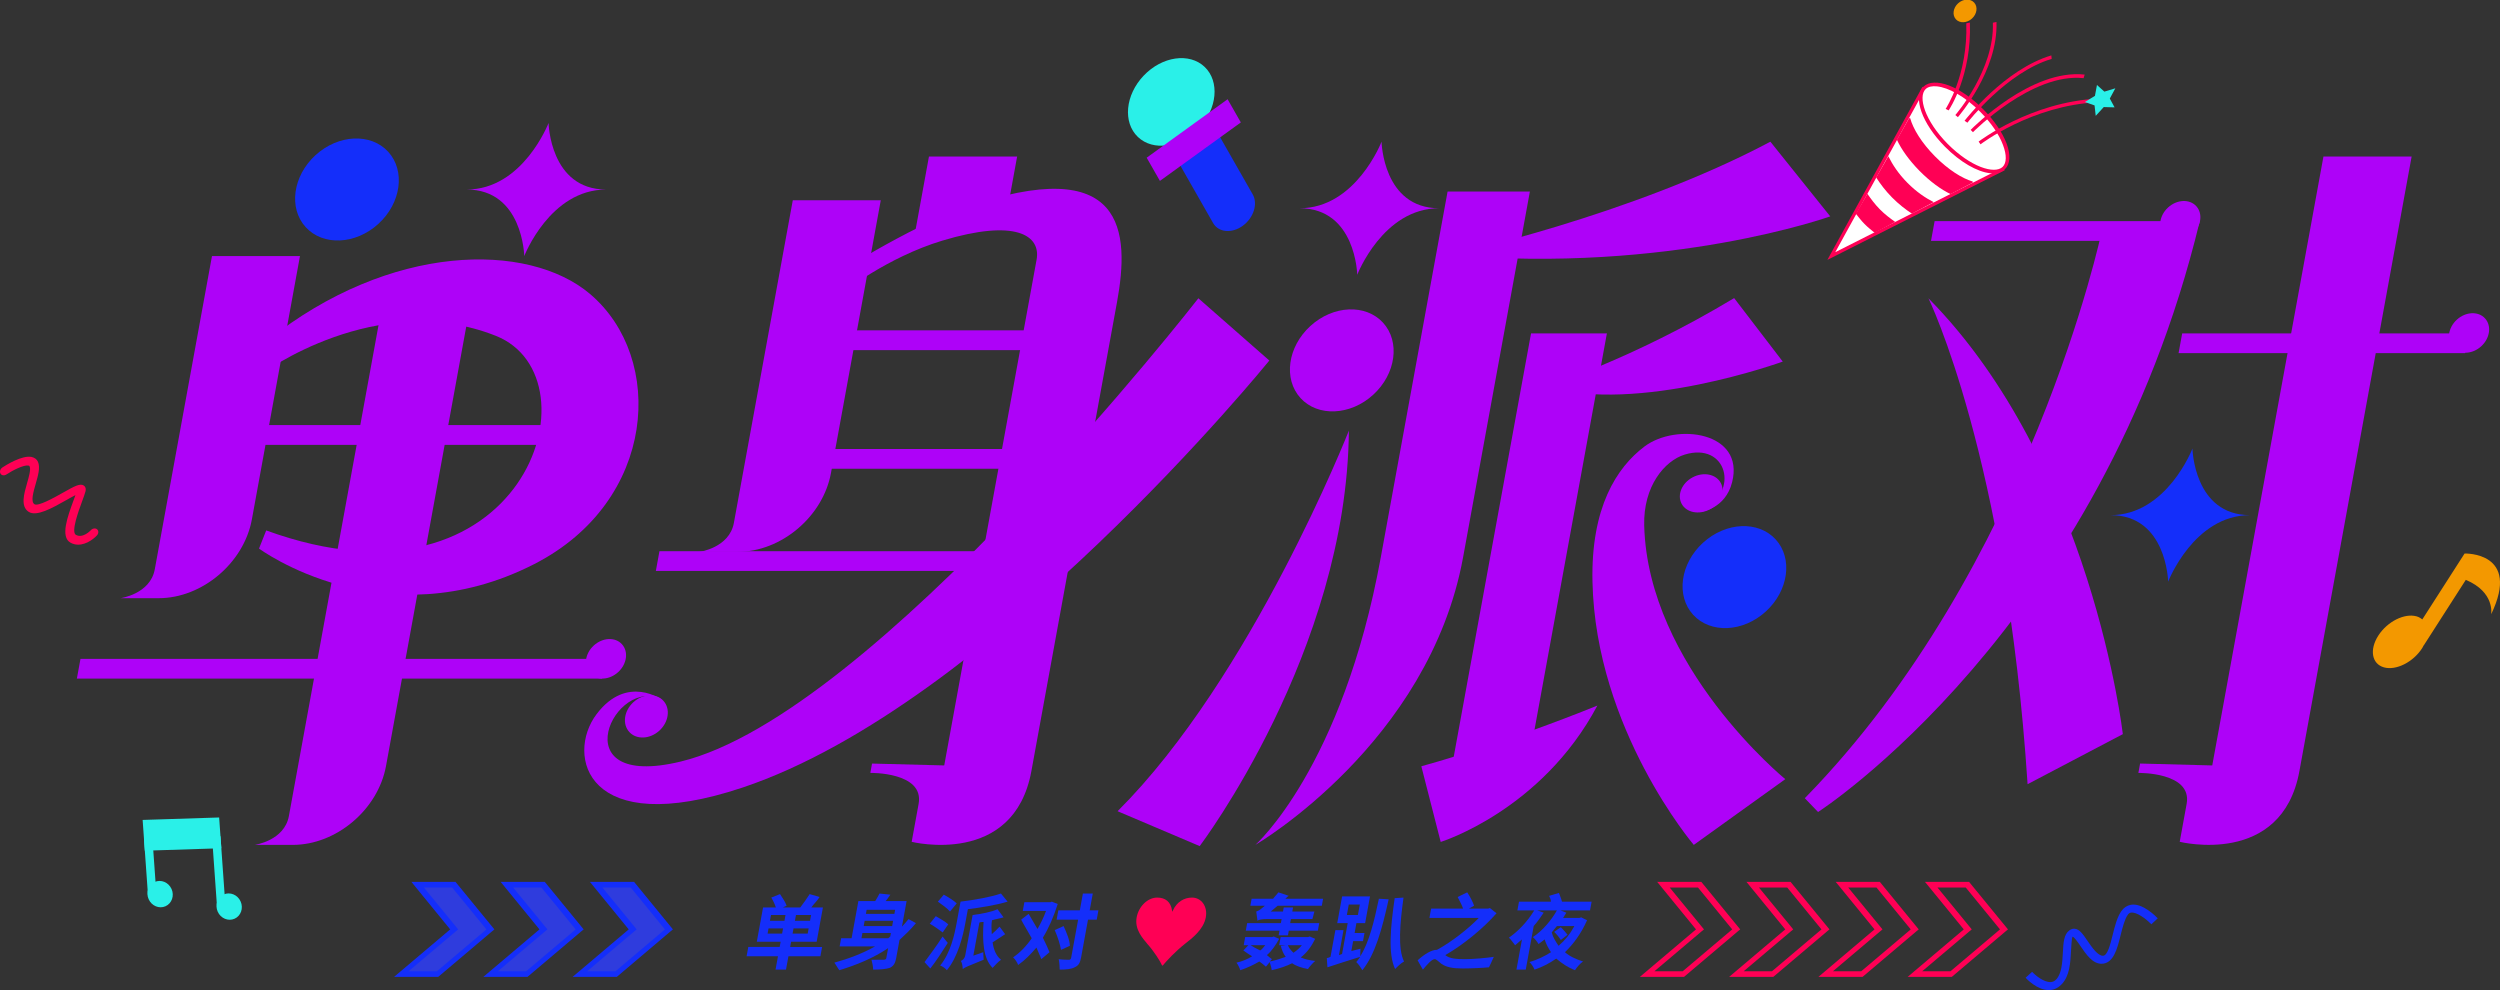 <?xml version="1.0" encoding="iso-8859-1"?>
<!-- Generator: Adobe Illustrator 24.0.0, SVG Export Plug-In . SVG Version: 6.00 Build 0)  -->
<svg version="1.1" id="&#x56FE;&#x5C42;_1" xmlns="http://www.w3.org/2000/svg" xmlns:xlink="http://www.w3.org/1999/xlink" x="0px"
	 y="0px" viewBox="0 0 995.024 394.066" style="enable-background:new 0 0 995.024 394.066;" xml:space="preserve">
<rect x="0" y="0" width="995.024" height="394.066" fill="#333333" stroke="none"/>
<g>
	<g>
		<path style="fill:#FF0055;" d="M29.559,216.591c-0.497-0.127-0.987-0.318-1.478-0.588c-4.161-2.283-1.193-10.371,1.196-16.87
			c0.273-0.746,0.527-1.446,0.749-2.071c-1.104,0.554-2.542,1.364-3.712,2.027c-5.518,3.112-11.772,6.656-14.902,4.623
			c-3.3-2.129-1.881-7.083-0.625-11.455c0.72-2.519,1.538-5.372,1.03-6.567c-0.075-0.187-0.137-0.347-0.521-0.388
			c-1.787-0.357-6.177,1.85-8.724,3.532c-0.875,0.581-1.943,0.431-2.387-0.348c-0.438-0.77-0.08-1.866,0.794-2.445
			c1.263-0.833,7.742-4.942,11.607-4.171c1.225,0.287,2.095,0.937,2.551,2.005c0.934,2.2,0.023,5.378-0.942,8.742
			c-0.95,3.315-2.029,7.074-0.485,8.07c1.478,0.963,7.868-2.631,11.282-4.558c4.585-2.582,6.917-3.889,8.373-2.864
			c0.326,0.222,1.036,0.894,0.645,2.362c-0.265,0.997-0.799,2.457-1.417,4.139c-1.318,3.591-4.404,12.002-2.382,13.111
			c2.758,1.531,5.81-1.708,5.932-1.852c0.723-0.767,1.861-0.919,2.507-0.355c0.667,0.574,0.633,1.662-0.077,2.434
			C36.962,214.861,33.236,217.531,29.559,216.591z"/>
	</g>
	<g>
		<g>
			
				<ellipse transform="matrix(0.739 -0.674 0.674 0.739 42.717 397.268)" style="fill:#AE02F8;" cx="533.96" cy="143.515" rx="22.236" ry="18.529"/>
		</g>
		<g>
			<g>
				
					<ellipse transform="matrix(0.739 -0.674 0.674 0.739 -14.779 112.73)" style="fill:#142EFA;" cx="138.068" cy="75.435" rx="22.236" ry="18.529"/>
			</g>
			<g>
				<path style="fill:#AE02F8;" d="M218.336,48.946c0,0-10.216,26.489-32.602,26.489c22.386,0,22.928,26.489,22.928,26.489
					s10.212-26.489,32.598-26.489C218.874,75.435,218.336,48.946,218.336,48.946z"/>
			</g>
		</g>
		<g>
			<path style="fill:#AE02F8;" d="M549.87,56.395c0,0-10.216,26.489-32.602,26.489c22.386,0,22.928,26.489,22.928,26.489
				s10.212-26.489,32.598-26.489C550.408,82.885,549.87,56.395,549.87,56.395z"/>
		</g>
		<g>
			<path style="fill:#142EFA;" d="M872.619,178.541c0,0-10.216,26.489-32.602,26.489c22.386,0,22.928,26.489,22.928,26.489
				s10.212-26.489,32.598-26.489C873.157,205.03,872.619,178.541,872.619,178.541z"/>
		</g>
		<g>
			<path style="fill:#AE02F8;" d="M499.643,336.275c0,0,34.605-30.551,49.941-114.535c13.776-75.441,26.572-145.516,26.572-145.516
				h32.752c0,0-17.742,97.159-26.572,145.516C568.786,295.95,499.643,336.275,499.643,336.275z"/>
		</g>
		<g>
			<polygon style="fill:#AE02F8;" points="400.635,85.267 364.342,91.814 369.732,62.298 404.829,62.298 			"/>
		</g>
		<g>
			<path style="fill:#AE02F8;" d="M410.51,306.863c-7.001,38.342-47.652,28.197-47.652,28.197s1.718-9.41,2.758-15.105
				c2.321-12.713-19.216-12.333-19.216-12.333l0.678-3.713l28.738,0.741c0,0,27.732-151.87,36.757-201.293
				c1.776-9.723-8.413-16.369-37.554-7.57c-21.958,6.63-39.808,20.826-39.808,20.826l-4.618-6.193c0,0,30.909-19.933,52.946-27.641
				c64.865-22.688,66.097,9.812,61.05,37.452C435.021,172.635,416.405,274.58,410.51,306.863z"/>
		</g>
		<g>
			<g>
				<path style="fill:#AE02F8;" d="M315.539,79.699c0,0-21.657,118.598-23.455,128.448c-1.799,9.85-13.632,11.491-13.632,11.491
					h15.165c17.335,0,33.953-14.049,37.118-31.38l19.823-108.559H315.539z"/>
			</g>
		</g>
		<g>
			<g>
				<path style="fill:#AE02F8;" d="M153.347,114.695c0,0-36.565,200.239-38.364,210.089c-1.799,9.85-13.632,11.491-13.632,11.491
					h15.165c17.335,0,33.953-14.049,37.118-31.38l34.732-190.2H153.347z"/>
			</g>
		</g>
		<g>
			<polygon style="fill:#AE02F8;" points="218.232,177.052 97.091,177.052 98.527,169.187 219.668,169.187 			"/>
		</g>
		<g>
			<polygon style="fill:#AE02F8;" points="397.248,227.248 261.032,227.248 262.469,219.383 398.684,219.383 			"/>
		</g>
		<g>
			<polygon style="fill:#AE02F8;" points="438.94,139.353 318.957,139.353 320.393,131.487 440.376,131.487 			"/>
		</g>
		<g>
			<polygon style="fill:#AE02F8;" points="430.32,186.562 310.336,186.562 311.773,178.697 431.756,178.697 			"/>
		</g>
		<g>
			<polygon style="fill:#AE02F8;" points="239.668,270.096 30.595,270.096 32.032,262.231 241.105,262.231 			"/>
		</g>
		<g>
			
				<ellipse transform="matrix(0.739 -0.674 0.674 0.739 -113.743 230.933)" style="fill:#AE02F8;" cx="241.105" cy="262.231" rx="8.617" ry="7.181"/>
		</g>
		<g>
			<polygon style="fill:#AE02F8;" points="981.133,140.552 867.094,140.552 868.531,132.687 982.569,132.687 			"/>
		</g>
		<g>
			
				<ellipse transform="matrix(0.739 -0.674 0.674 0.739 167.15 696.725)" style="fill:#AE02F8;" cx="982.569" cy="132.687" rx="8.617" ry="7.181"/>
		</g>
		<g>
			<polygon style="fill:#AE02F8;" points="866.227,95.878 768.558,95.878 769.994,88.013 867.663,88.013 			"/>
		</g>
		<g>
			
				<ellipse transform="matrix(0.739 -0.674 0.674 0.739 167.249 607.634)" style="fill:#AE02F8;" cx="867.663" cy="88.013" rx="8.617" ry="7.181"/>
		</g>
		<g>
			<path style="fill:#AE02F8;" d="M704.627,56.395l23.825,29.723c0,0-63.9,22.935-151.155,15.345
				C577.297,101.463,649.279,85.862,704.627,56.395z"/>
		</g>
		<g>
			<path style="fill:#AE02F8;" d="M444.813,322.871l32.674,13.889c0,0,58.62-77.429,59.381-165.363
				C536.868,171.396,498.238,269.581,444.813,322.871z"/>
		</g>
		<g>
			<path style="fill:#AE02F8;" d="M806.998,312.117l37.91-19.925c0,0-12.35-107.567-77.371-173.475
				C767.537,118.717,798.491,181.964,806.998,312.117z"/>
		</g>
		<g>
			<path style="fill:#AE02F8;" d="M924.754,62.298c-33.362,182.698-44.255,242.353-44.255,242.353l-28.724-0.756l-0.682,3.734
				c0,0,21.532-0.378,19.21,12.337c-1.036,5.672-2.753,15.078-2.753,15.078s40.645,10.162,47.645-28.171
				c4.436-24.295,13.163-72.086,44.661-244.574H924.754z"/>
		</g>
		<g>
			<path style="fill:#AE02F8;" d="M836.532,91.945c0,0-28.173,133.703-118.208,225.749l5.284,5.492
				c0,0,112.623-72.428,151.922-235.173"/>
		</g>
		<g>
			<g>
				
					<ellipse transform="matrix(0.739 -0.674 0.674 0.739 -124.993 247.755)" style="fill:#AE02F8;" cx="257.185" cy="285.158" rx="9.196" ry="7.664"/>
			</g>
			<g>
				<path style="fill:#AE02F8;" d="M476.961,118.718c0,0-128.947,165.754-206.095,184.401c-48.352,11.687-25.916-35.236-7.181-24.45
					c0,0-14.038-10.57-26.228,5.546c-12.441,16.45-4.075,50.041,58.104,29.234c98.539-32.974,209.644-169.948,209.644-169.948
					L476.961,118.718z"/>
			</g>
		</g>
		<g>
			
				<ellipse transform="matrix(0.739 -0.674 0.674 0.739 25.378 525.074)" style="fill:#142EFA;" cx="690.2" cy="229.792" rx="22.236" ry="18.529"/>
		</g>
		<g>
			<path style="fill:#AE02F8;" d="M565.702,304.986l7.712,30.114c0,0,40.142-12.443,62.363-54.285
				C635.776,280.815,601.263,295.092,565.702,304.986z"/>
		</g>
		<g>
			<path style="fill:#AE02F8;" d="M690.206,118.648l19.344,25.264c0,0-57.578,20.974-94.351,9.934
				C615.199,153.845,649.178,143.336,690.206,118.648z"/>
		</g>
		<g>
			<path style="fill:#AE02F8;" d="M607.193,309.918c26.622-145.792,32.363-177.231,32.363-177.231h-30.185
				c0,0-8.744,47.883-32.364,177.231H607.193z"/>
		</g>
		<g>
			<g>
				
					<ellipse transform="matrix(0.884 -0.468 0.468 0.884 -13.03 339.781)" style="fill:#AE02F8;" cx="676.864" cy="196.098" rx="8.819" ry="7.228"/>
			</g>
			<g>
				<path style="fill:#AE02F8;" d="M710.558,310.113c0,0-54.739-44.673-56.148-101.019c-0.388-15.527,8.08-25.711,16.152-28.174
					c16.622-5.07,22.246,14.591,6.569,22.73c0,0,9.557-1.061,12.263-11.702c5.125-20.155-22.308-23.722-34.88-14.232
					c-11.13,8.401-21.323,24.311-20.695,53.776c1.254,58.838,40.321,104.782,40.321,104.782L710.558,310.113z"/>
			</g>
		</g>
		<g>
			<path style="fill:#AE02F8;" d="M104.103,148.858c0,0,45.741-34.069,93.261-15.187c42.028,16.7,10.905,114.731-91.415,77.443
				l-2.858,7.214c0,0,49.624,36.84,109.584,6.162c48.823-24.979,52.259-82.061,22.12-107.524
				c-24.628-20.807-79.466-20.389-128.245,18.49"/>
		</g>
		<g>
			<g>
				<path style="fill:#AE02F8;" d="M84.369,101.925c0,0-20.967,114.82-22.765,124.67c-1.799,9.85-13.632,11.491-13.632,11.491
					h15.165c17.335,0,33.953-14.049,37.118-31.38l19.134-104.78H84.369z"/>
			</g>
		</g>
	</g>
	<g>
		<g>
			<polygon style="fill:#FFFFFF;" points="728.888,101.907 765.264,35.696 796.778,67.593 			"/>
		</g>
		<g>
			<path style="fill:#FF0055;" d="M727.32,103.434l0.965-1.781l36.876-67.121l0.677,0.625l32.099,32.583l-0.955,0.495
				L727.32,103.434z M765.392,36.856l-34.932,63.513l65.114-32.886L765.392,36.856z"/>
		</g>
	</g>
	<g>
		<g>
			
				<ellipse transform="matrix(0.709 -0.705 0.705 0.709 191.345 565.868)" style="fill:#FFFFFF;" cx="781.75" cy="50.941" rx="9.877" ry="22.42"/>
		</g>
		<g>
			<path style="fill:#FF0055;" d="M792.085,68.946c-5.118-0.553-11.868-4.364-18.01-10.593c-9.083-9.168-12.826-19.645-8.551-23.829
				c4.319-4.179,14.838-0.144,23.877,9.019c4.256,4.323,7.526,9.092,9.198,13.458c1.739,4.603,1.527,8.306-0.647,10.371l0,0
				C796.565,68.741,794.491,69.206,792.085,68.946z M770.98,34.378c-1.969-0.213-3.554,0.122-4.55,1.072
				c-3.14,3.064-0.377,12.561,8.767,21.828c9.127,9.173,18.591,12.174,21.849,9.168l0,0c1.627-1.572,1.684-4.739,0.171-8.72
				c-1.567-4.263-4.788-8.888-8.938-13.108C781.957,38.232,775.442,34.861,770.98,34.378z"/>
		</g>
	</g>
	<g>
		<g>
			<path style="fill:#FF0055;" d="M785.18,72.251c-4.252-1.246-9.777-4.702-15.085-10.075c-5.304-5.368-8.672-10.913-9.824-15.138
				c-0.199-0.055-0.256,0.057-0.445,0.011l-4.836,8.575c1.719,3.754,4.857,8.192,9.027,12.413c4.17,4.221,8.585,7.427,12.347,9.221
				l8.795-4.568C785.117,72.503,785.227,72.444,785.18,72.251z"/>
		</g>
	</g>
	<g>
		<g>
			<path style="fill:#FF0055;" d="M751.571,62.188l-4.833,8.457c1.688,2.606,3.696,5.295,6.324,7.954
				c2.627,2.659,5.299,4.708,7.896,6.438l8.675-4.568c-3.335-1.725-6.895-4.091-10.492-7.732S753.241,65.529,751.571,62.188z"/>
		</g>
	</g>
	<g>
		<g>
			<path style="fill:#FF0055;" d="M743.246,77.134l-4.604,7.936c1.105,1.361,2.132,2.741,3.466,4.09
				c1.333,1.349,2.7,2.393,4.055,3.522l8.143-4.354c-2.022-1.439-4.083-2.968-6.12-5.029
				C746.15,81.238,744.653,79.165,743.246,77.134z"/>
		</g>
	</g>
	<g>
		<g>
			<path style="fill:#FF0055;" d="M788.275,57.45l-0.767-1.095c0.226-0.16,20.821-15.871,47.703-17.106l-0.237,1.446
				C808.643,41.898,788.458,57.286,788.275,57.45z"/>
		</g>
	</g>
	<g>
		<g>
			<path style="fill:#FF0055;" d="M785.249,52.616l-0.906-0.926c0.952-0.955,24.023-24.31,45.328-22.008l0.044,0.005l-0.412,1.427
				l-0.044-0.005C808.742,28.893,785.501,52.367,785.249,52.616z"/>
		</g>
	</g>
	<g>
		<g>
			<path style="fill:#FF0055;" d="M779.262,46.634l-1.019-0.846c0.139-0.169,15.602-17.953,14.936-36.744l1.441-0.304
				C795.325,28.179,779.414,46.42,779.262,46.634z"/>
		</g>
	</g>
	<g>
		<g>
			<path style="fill:#FF0055;" d="M783.047,48.837l-1.132-0.766c0.638-0.805,15.973-20.489,34.533-26.026l0.139,1.395
				C798.629,28.766,783.199,48.623,783.047,48.837z"/>
		</g>
	</g>
	<g>
		<g>
			<path style="fill:#FF0055;" d="M775.574,43.936l-1.184-0.588c0.095-0.174,8.924-13.57,8.209-34.068l1.441-0.304
				C784.789,29.984,775.961,43.379,775.574,43.936z"/>
		</g>
	</g>
	<g>
		<polygon style="fill:#2AF0E8;" points="841.927,35.143 839.726,39.224 841.621,42.736 837.312,42.613 834.116,46.111 
			833.653,41.954 829.782,40.603 833.806,38.157 834.61,33.824 837.559,36.47 		"/>
	</g>
	<g>
		
			<ellipse transform="matrix(0.739 -0.674 0.674 0.739 201.164 528.115)" style="fill:#F39800;" cx="782.017" cy="4.493" rx="4.923" ry="4.102"/>
	</g>
	<g>
		<g>
			<polygon style="fill:#2AF0E8;" points="57.641,338.589 88.091,337.611 87.22,325.363 56.77,326.341 			"/>
		</g>
		<g>
			<polygon style="fill:#2AF0E8;" points="86.391,361.142 89.759,361.034 87.752,332.843 84.385,332.951 			"/>
		</g>
		<g>
			<polygon style="fill:#2AF0E8;" points="58.962,357.138 62.329,357.03 60.669,333.713 57.302,333.821 			"/>
		</g>
		<g>
			
				<ellipse transform="matrix(0.913 -0.407 0.407 0.913 -139.117 68.573)" style="fill:#2AF0E8;" cx="91.413" cy="360.855" rx="4.993" ry="5.292"/>
		</g>
		<g>
			
				<ellipse transform="matrix(0.913 -0.407 0.407 0.913 -139.485 56.938)" style="fill:#2AF0E8;" cx="63.915" cy="355.902" rx="4.993" ry="5.292"/>
		</g>
	</g>
	<g>
		<g>
			<path style="fill:#F39800;" d="M981.414,230.79c11.703,4.9,10.091,13.703,10.091,13.703
				c12.011-24.944-10.579-24.187-10.579-24.187l-5.532,8.623l-11.302,17.619c-0.632-0.528-1.355-0.976-2.26-1.232
				c-4.829-1.368-11.658,2.065-15.253,7.669c-3.594,5.603-2.594,11.256,2.235,12.624c4.829,1.368,11.659-2.067,15.253-7.669
				c0.245-0.382,0.416-0.762,0.618-1.143l0.038,0.011L981.414,230.79z"/>
		</g>
	</g>
	<g>
		<g>
			<path style="fill:#142EFA;" d="M467.841,62.505l14.973,26.25c2.153,3.775,7.431,4.281,11.786,1.133
				c4.355-3.148,6.14-8.759,3.987-12.533l-14.973-26.25L467.841,62.505z"/>
		</g>
		<g>
			
				<ellipse transform="matrix(0.689 -0.724 0.724 0.689 115.601 350.387)" style="fill:#2AF0E8;" cx="466.37" cy="40.397" rx="19.269" ry="15.18"/>
		</g>
		<g>
			<polygon style="fill:#AE02F8;" points="493.862,48.726 461.657,72.004 456.39,62.77 488.596,39.492 			"/>
		</g>
	</g>
	<g>
		<g>
			<g>
				<polygon style="fill:#2F3CDD;" points="180.767,369.907 159.74,387.687 174.156,387.687 195.184,369.907 180.649,352.127 
					166.233,352.127 				"/>
			</g>
			<g>
				<path style="fill:#142EFA;" d="M174.414,388.811h-17.572l22.339-18.904l-15.434-18.904h17.572l0.256,0.339l15.2,18.565
					l-0.949,0.784L174.414,388.811z M162.636,386.564h11.256l19.703-16.658l-13.619-16.658H168.72l13.64,16.658l-0.949,0.784
					L162.636,386.564z"/>
			</g>
		</g>
		<g>
			<g>
				<polygon style="fill:#2F3CDD;" points="216.298,369.907 195.271,387.687 209.687,387.687 230.715,369.907 216.179,352.127 
					201.764,352.127 				"/>
			</g>
			<g>
				<path style="fill:#142EFA;" d="M209.94,388.811h-17.572l22.339-18.904l-15.434-18.904h17.572l0.256,0.339l15.2,18.565
					l-0.949,0.784L209.94,388.811z M198.162,386.564h11.256l19.703-16.658l-13.619-16.658h-11.256l13.64,16.658l-0.949,0.784
					L198.162,386.564z"/>
			</g>
		</g>
		<g>
			<g>
				<polygon style="fill:#2F3CDD;" points="251.829,369.907 230.801,387.687 245.218,387.687 266.245,369.907 251.71,352.127 
					237.295,352.127 				"/>
			</g>
			<g>
				<path style="fill:#142EFA;" d="M245.488,388.811h-17.593l22.339-18.904l-15.434-18.904h17.593l0.256,0.339l15.178,18.565
					l-0.949,0.784L245.488,388.811z M233.688,386.564h11.277l19.681-16.658l-13.598-16.658h-11.277l13.64,16.658l-0.949,0.784
					L233.688,386.564z"/>
			</g>
		</g>
		<g>
			<g>
				<path style="fill:#FF0055;" d="M670.256,388.811h-17.572l22.339-18.904l-15.435-18.904h17.572l0.256,0.339l15.2,18.565
					l-0.949,0.784L670.256,388.811z M658.478,386.564h11.256l19.703-16.658l-13.619-16.658h-11.256l13.64,16.658l-0.949,0.784
					L658.478,386.564z"/>
			</g>
		</g>
		<g>
			<g>
				<path style="fill:#FF0055;" d="M705.782,388.811H688.21l22.339-18.904l-15.434-18.904h17.572l0.256,0.339l15.2,18.565
					l-0.949,0.784L705.782,388.811z M694.004,386.564h11.256l19.703-16.658l-13.619-16.658h-11.256l13.64,16.658l-0.949,0.784
					L694.004,386.564z"/>
			</g>
		</g>
		<g>
			<g>
				<path style="fill:#FF0055;" d="M741.308,388.811h-17.572l22.339-18.904l-15.434-18.904h17.572l0.256,0.339l15.2,18.565
					l-0.949,0.784L741.308,388.811z M729.53,386.564h11.256l19.703-16.658l-13.619-16.658h-11.256l13.64,16.658l-0.949,0.784
					L729.53,386.564z"/>
			</g>
		</g>
		<g>
			<g>
				<path style="fill:#FF0055;" d="M776.834,388.811h-17.572l22.339-18.904l-15.435-18.904h17.572l0.256,0.339l15.2,18.565
					l-0.949,0.784L776.834,388.811z M765.056,386.564h11.256l19.703-16.658l-13.619-16.658H771.14l13.64,16.658l-0.949,0.784
					L765.056,386.564z"/>
			</g>
		</g>
	</g>
	<g>
		<path style="fill:#142EFA;" d="M326.526,380.602h-12.721l-0.971,5.319h-4.163l0.971-5.319h-12.49l0.676-3.7h12.49l0.38-2.081
			h-9.483l2.491-13.643h5.088c-0.44-1.387-1.112-2.775-1.826-3.931l3.491-1.387c0.903,1.387,2.184,3.237,2.625,4.625l-1.514,0.694
			h6.939c1.221-1.619,2.757-3.7,3.747-5.319l3.952,1.156c-0.989,1.619-2.357,2.775-3.304,4.162h4.626l-2.491,13.643h-10.177
			l-0.38,2.081h12.721L326.526,380.602z M306.436,366.496h5.782l0.422-2.312h-5.782L306.436,366.496z M311.289,371.583l0.38-2.081
			h-5.782l-0.38,2.081H311.289z M322.817,364.183h-6.013l-0.422,2.312h6.013L322.817,364.183z M321.846,369.502h-6.013l-0.38,2.081
			h6.013L321.846,369.502z"/>
		<path style="fill:#142EFA;" d="M364.551,367.421c-2.083,2.544-4.314,4.625-6.544,6.706l-1.309,7.169
			c-0.38,2.081-1.054,3.237-2.568,3.931c-1.472,0.462-3.596,0.694-6.603,0.694c-0.02-1.156-0.376-3.006-0.67-3.931
			c2.082,0,4.394,0,4.857,0c0.694,0,0.967-0.231,1.052-0.694l0.718-3.931c-5.806,3.931-12.558,6.706-19.414,8.787
			c-0.567-0.694-1.428-2.312-1.995-3.006c5.846-1.619,11.315-3.7,16.216-6.475h-14.108l0.591-3.237h4.163l2.702-14.8h6.707
			c0.674-1.156,1.305-2.081,1.705-3.006l4.31,0.462c-0.631,0.925-1.263,1.85-1.852,2.544h8.326l-1.858,10.175
			c0.863-0.925,1.726-1.85,2.631-3.006L364.551,367.421z M344.938,362.102l-0.296,1.619h11.333l0.296-1.619H344.938z
			 M355.469,366.496h-11.333l-0.38,2.081h11.333L355.469,366.496z M353.508,373.433l0.821-0.694l0.253-1.387h-11.333l-0.38,2.081
			H353.508z"/>
		<path style="fill:#142EFA;" d="M375.209,371.121c-1.219-0.925-3.467-2.544-5.149-3.469l2.399-3.006
			c1.681,0.925,3.972,2.312,4.96,3.237L375.209,371.121z M377.224,375.283c-2.252,3.469-4.547,7.169-6.946,10.175l-2.311-2.544
			c1.852-2.544,4.883-6.475,7.178-10.175L377.224,375.283z M378.116,362.796c-0.945-1.156-3.194-2.775-4.833-3.931l2.357-2.775
			c1.681,0.925,3.972,2.312,5.149,3.469L378.116,362.796z M401.038,358.865c-4.648,1.387-10.368,2.312-15.814,3.006l-0.971,5.319
			c-0.971,5.319-2.954,13.643-7.394,18.962c-0.567-0.694-1.786-1.619-2.669-1.85c4.167-5.087,5.707-12.256,6.594-17.112l1.52-8.325
			c5.678-0.694,12.133-1.85,16.087-3.237L401.038,358.865z M400.061,371.814c-1.83,1.156-3.429,2.312-4.986,3.237
			c0.376,3.006,1.531,5.55,3.359,6.937c-1.052,0.694-2.504,2.312-3.367,3.237c-3.719-3.7-4.113-10.406-3.603-18.268
			c-0.463,0-1.156,0-1.661,0.231l-2.407,13.181l3.954-1.387c0.062,0.925,0.04,2.312,0.145,3.006c-6.247,2.544-7.488,3.006-8.308,3.7
			c-0.062-0.925-0.229-2.544-0.797-3.237c0.736-0.231,1.557-0.925,1.81-2.312l2.871-15.725l0.042-0.231
			c3.554-0.462,7.381-1.156,9.905-2.312l2.416,3.237c-1.472,0.462-3.133,0.694-4.606,1.156c-0.338,1.85-0.213,3.7-0.088,5.55
			c1.094-0.925,2.23-2.081,3.093-3.006L400.061,371.814z"/>
		<path style="fill:#142EFA;" d="M420.991,359.79c-1.623,5.087-3.624,9.712-5.918,13.412c1.008,2.081,2.015,4.162,2.645,5.781
			l-3.282,2.775c-0.44-1.387-1.301-3.006-1.931-4.625c-2.357,2.775-4.63,5.087-7.28,6.937c-0.294-0.925-1.197-2.312-1.995-3.006
			c2.651-1.85,5.197-4.394,7.407-7.631c-1.386-2.544-3.003-5.087-4.2-7.4l2.966-2.312c1.05,1.85,2.289,3.931,3.528,6.012
			c1.347-2.312,2.464-4.625,3.391-7.169h-9.251l0.633-3.469h10.408l0.505-0.231L420.991,359.79z M436.504,366.033h-3.469
			l-2.745,15.031c-0.422,2.312-1.054,3.237-2.568,3.931c-1.283,0.694-3.176,0.925-5.951,0.925c-0.02-1.156-0.145-3.006-0.396-4.162
			c1.808,0.231,3.427,0.231,4.121,0.231c0.463,0,0.736-0.231,0.863-0.925l2.745-15.031h-8.558l0.676-3.7h8.558l1.225-6.706h3.932
			l-1.225,6.706h3.469L436.504,366.033z M422.281,378.058c-0.314-2.081-1.342-5.319-2.496-7.862l3.534-1.619
			c1.155,2.544,2.456,5.55,2.496,7.862L422.281,378.058z"/>
		<path style="fill:#FF0055;" d="M474.42,357.246c3.701,0,6.305,3.469,5.503,7.862c-0.887,4.856-5.452,8.325-8.418,10.637
			c-3.513,2.775-7.238,6.706-8.732,8.556c-0.231,0-0.231,0-0.231,0c-0.819-1.85-3.339-5.781-5.839-8.556
			c-1.891-2.312-5.189-5.781-4.302-10.637c0.802-4.394,4.442-7.862,8.143-7.862c3.238,0,5.487,1.619,5.967,5.319l-0.042,0.231
			c0.231,0,0.273-0.231,0.273-0.231C468.342,358.865,471.413,357.246,474.42,357.246z"/>
		<path style="fill:#142EFA;" d="M523.462,373.664c-1.474,3.006-3.326,5.55-5.746,7.4c1.492,0.694,3.489,1.156,5.76,1.387
			c-1.094,0.925-2.273,2.312-2.904,3.237c-2.46-0.462-4.646-1.156-6.285-2.312c-2.293,1.156-5.006,2.081-8.139,2.775
			c-0.062-0.925-0.503-2.312-0.797-3.237l-1.494,1.85c-0.798-0.694-1.597-1.387-2.627-2.081c-2.335,1.387-4.859,2.544-7.572,3.469
			c-0.294-0.925-0.965-2.312-1.533-3.006c2.166-0.462,4.417-1.387,6.247-2.544c-1.261-0.694-2.48-1.619-3.51-2.312l1.999-2.081
			h-1.85l0.591-3.237h10.639l0.736-0.231l2.144,0.925c-1.39,2.544-2.968,4.856-4.883,6.475c0.798,0.694,1.408,1.156,2.017,1.619
			l-0.863,0.925c2.397-0.462,4.374-1.156,6.351-1.85c-0.945-1.156-1.575-2.775-1.973-4.394l1.893-0.231h-2.544l0.591-3.237h10.87
			l0.736-0.231L523.462,373.664z M509.25,370.427h-13.415l0.549-3.006h13.415l0.296-1.619h-6.013c-1.619,0-3.28,0.231-3.596,0.694
			c-0.062-0.925-0.418-2.775-0.481-3.7c0.736-0.231,1.514-0.694,2.335-1.387c0.274-0.231,0.547-0.462,1.094-0.925h-5.782
			l0.507-2.775h8.558c0.632-0.925,1.452-1.619,2.083-2.544l4.141,1.387c-0.505,0.231-0.82,0.694-1.368,1.156h15.034l-0.507,2.775
			h-17.578c-1.094,0.925-1.915,1.619-2.735,2.312h4.857l0.296-1.619h3.701l-0.296,1.619h8.789l-0.78,3.006h-8.558l-0.296,1.619
			h11.564l-0.549,3.006h-11.564l-0.338,1.85h-3.701L509.25,370.427z M497.787,376.208c1.03,0.694,2.291,1.387,3.783,2.081
			c0.778-0.462,1.41-1.387,1.999-2.081H497.787z M512.589,376.208c0.483,1.156,1.239,2.081,2.227,3.006
			c1.325-0.925,2.419-1.85,3.324-3.006H512.589z"/>
		<path style="fill:#142EFA;" d="M541.392,380.602c3.558-5.55,5.583-14.106,7.418-22.893l3.89,0.231
			c-2.658,12.025-5.399,21.968-10.471,28.212c-0.525-0.925-1.617-2.544-2.416-3.237c0.589-0.694,0.905-1.156,1.536-2.081
			c-4.648,1.387-9.338,3.006-13.018,4.162l-0.25-3.7c0.463,0,0.967-0.231,1.472-0.462l1.942-10.637h3.238l-1.816,9.944l1.241-0.462
			l2.238-12.256h-4.163l1.942-10.637h11.102l-1.942,10.637h-3.469l-0.718,3.931h3.932l-0.591,3.237h-3.932l-0.718,3.931l3.638-0.925
			L541.392,380.602z M536.063,364.183h4.394l0.76-4.162h-4.394L536.063,364.183z M558.609,357.246
			c-1.395,10.175-2.328,20.349,0.212,25.437c-1.283,0.694-2.693,2.081-3.556,3.006c-2.834-6.012-1.859-16.418-0.168-28.212
			L558.609,357.246z"/>
		<path style="fill:#142EFA;" d="M595.631,363.49c-5.261,6.012-13.151,12.487-20.387,16.65c1.597,1.387,4.33,1.619,7.799,1.619
			c3.238,0,8.411-0.462,11.502-0.925c-0.442,1.156-1.516,3.237-1.917,4.162c-2.124,0.231-7.254,0.462-10.492,0.462
			c-3.932,0-6.392-0.462-8.451-1.85c-1.219-0.925-1.975-1.85-2.669-1.85c-1.156,0-2.924,2.081-4.692,4.162l-2.1-3.7
			c2.777-2.544,5.617-4.162,7.467-4.162h0.231c5.911-3.237,12.391-8.325,16.662-12.718h-19.659l0.676-3.7h12.721
			c-0.441-1.387-1.49-3.237-2.162-4.625l3.807-1.85c1.092,1.619,2.289,3.931,2.729,5.319l-2.061,1.156h7.632l0.736-0.231
			L595.631,363.49z"/>
		<path style="fill:#142EFA;" d="M631.668,366.265c-2.359,5.319-5.432,9.481-8.799,12.718c1.786,1.619,4.35,2.775,7.188,3.7
			c-1.052,0.694-2.504,2.312-3.178,3.469c-3.027-1.156-5.275-2.775-7.482-4.625c-2.651,1.85-5.722,3.469-8.666,4.394
			c-0.294-0.925-1.386-2.544-1.995-3.006c3.176-0.925,5.973-2.312,8.582-3.931c-1.092-1.619-1.953-3.237-2.54-5.087
			c-0.821,0.694-1.599,1.156-2.419,1.85c-0.525-0.925-1.47-2.081-2.269-2.775c3.934-2.544,7.512-6.937,9.575-10.637h-7.864
			l2.607,0.925c-1.263,1.85-2.526,3.7-3.978,5.319l-3.167,17.343h-3.701l2.196-12.025c-0.821,0.694-1.915,1.619-2.735,2.312
			c-0.567-0.694-1.659-2.312-2.458-3.006c3.703-2.544,7.427-6.475,10.08-10.868h-6.707l0.633-3.469h12.721
			c-0.062-0.925-0.398-1.619-0.734-2.312l3.912-1.156c0.294,0.925,0.965,2.312,1.217,3.469h11.796l-0.633,3.469h-11.796l2.375,0.925
			c-0.358,0.694-0.947,1.387-1.305,2.081h6.476l0.736-0.231L631.668,366.265z M619.681,368.577c-0.863,0.925-1.494,1.85-2.083,2.544
			c0.545,2.081,1.637,3.7,2.729,5.319c2.462-2.081,4.545-4.625,6.293-7.862H619.681z M621.212,374.127
			c-0.525-0.925-1.659-2.312-2.647-3.237l2.651-1.85c0.988,0.925,2.122,2.312,2.689,3.006L621.212,374.127z"/>
	</g>
	<g>
		<g>
			<path style="fill:#142EFA;" d="M815.423,394.066c-4.56,0-8.734-4.38-9.215-4.903l2.57-2.362c1.134,1.226,4.721,4.32,7.589,4.063
				c0.804-0.08,1.462-0.428,2.077-1.098c2.147-2.333,2.384-6.737,2.597-10.625c0.216-4.023,0.387-7.199,2.561-8.826
				c0.658-0.495,1.374-0.723,2.128-0.674c1.922,0.14,3.353,2.238,5.162,4.894c1.69,2.477,4.003,5.868,6.093,5.868
				c0.004,0,0.004,0,0.009,0c1.807-0.007,2.901-4.398,3.862-8.272c0.857-3.429,1.735-6.972,3.412-9.427
				c0.958-1.406,2.265-2.298,3.776-2.579c4.7-0.885,10.146,4.733,10.756,5.376l-2.551,2.382c-2.056-2.173-5.95-5.05-8.173-4.631
				c-0.354,0.067-0.772,0.222-1.22,0.876c-1.284,1.881-2.085,5.101-2.857,8.212c-1.312,5.265-2.796,11.233-7.577,11.248
				c-0.004,0-0.009,0-0.018,0c-3.549,0-6.071-3.704-8.3-6.97c-0.994-1.457-2.494-3.661-3.196-3.801
				c-0.337,0.413-0.523,3.859-0.633,5.919c-0.246,4.482-0.517,9.56-3.61,12.92c-1.273,1.386-2.852,2.209-4.56,2.377
				C815.878,394.055,815.649,394.066,815.423,394.066z"/>
		</g>
	</g>
</g>
</svg>
